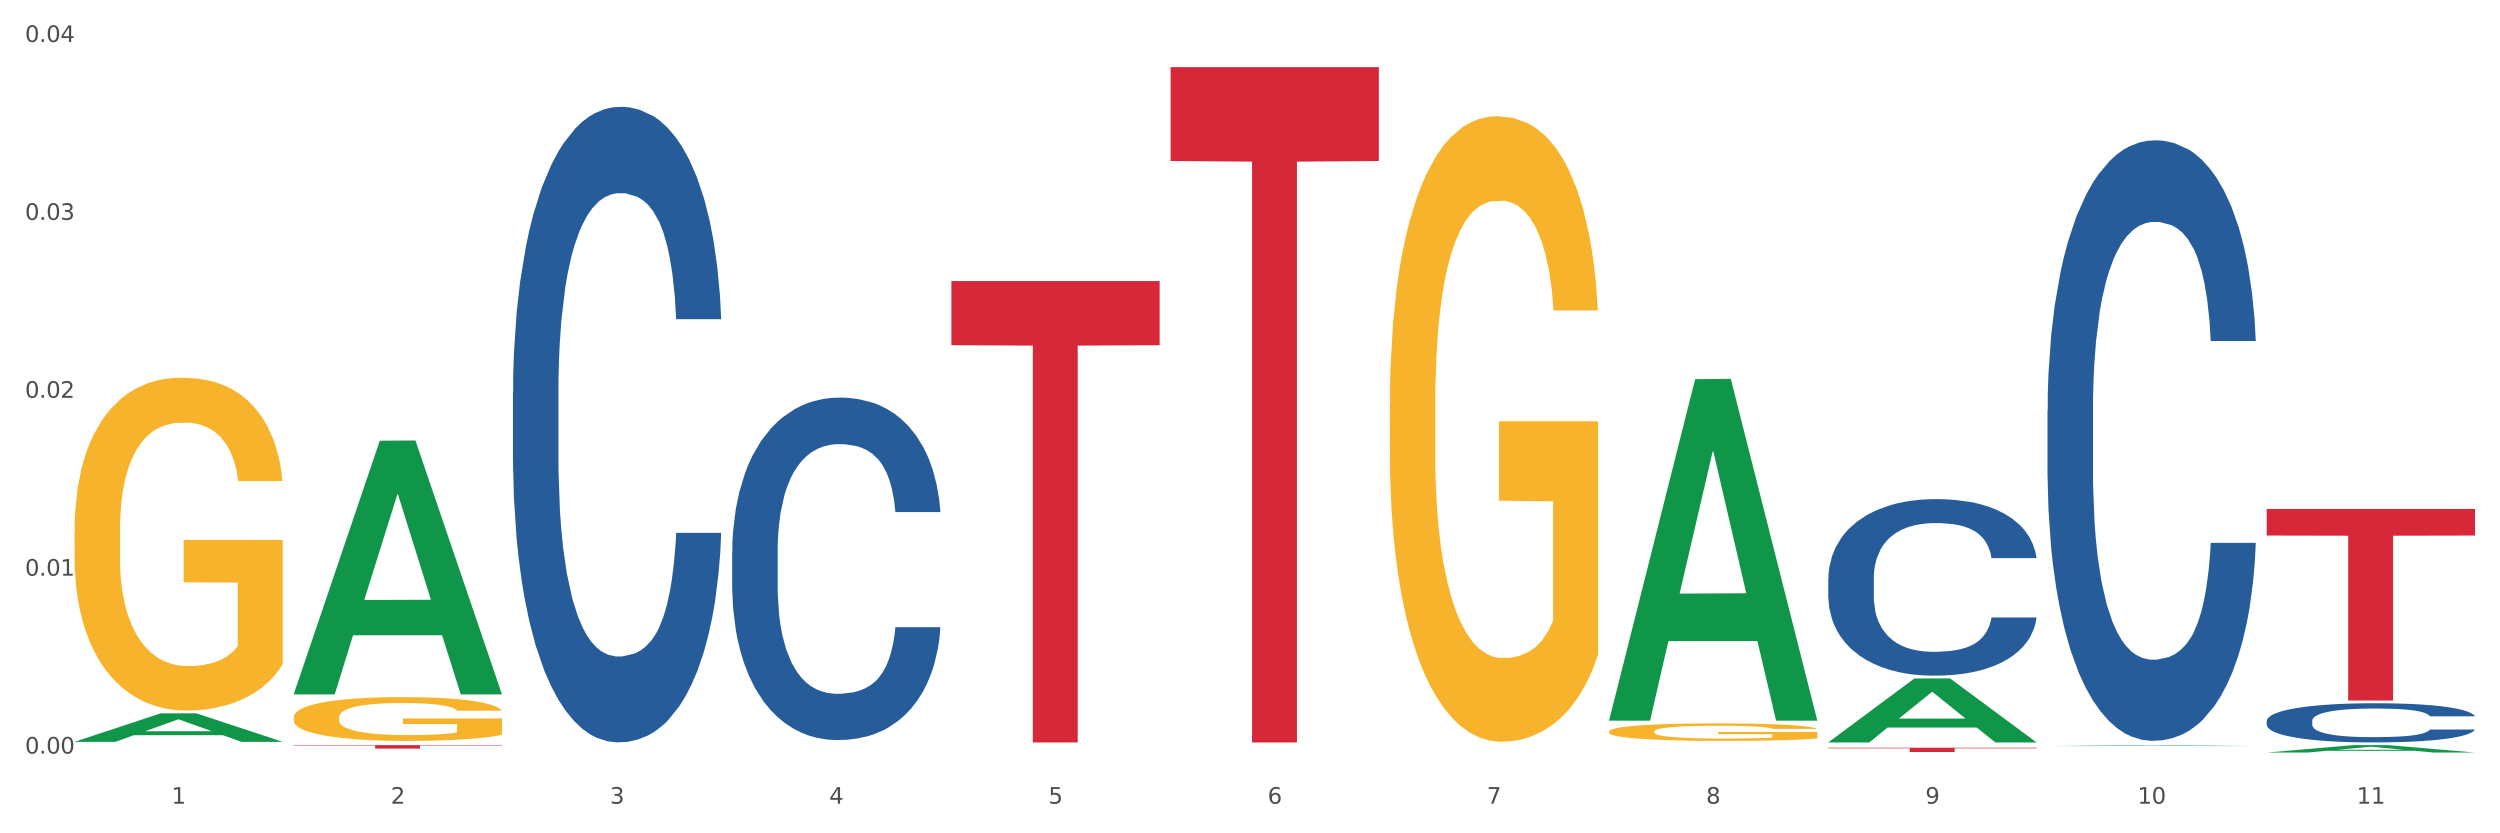 <?xml version="1.0" encoding="utf-8" standalone="no"?>
<!DOCTYPE svg PUBLIC "-//W3C//DTD SVG 1.1//EN"
  "http://www.w3.org/Graphics/SVG/1.1/DTD/svg11.dtd">
<svg xmlns:xlink="http://www.w3.org/1999/xlink" width="1080pt" height="360pt" viewBox="0 0 1080 360" xmlns="http://www.w3.org/2000/svg" version="1.1">
 <rect x="0" y="0" width="1080" height="360" fill="#333333" stroke="none"/>
 <defs>
  <style type="text/css">*{stroke-linejoin: round; stroke-linecap: butt}</style>
 </defs>
 <g id="figure_1">
  <g id="patch_1">
   <path d="M 0 360 
L 1080 360 
L 1080 0 
L 0 0 
z
" style="fill: #ffffff; stroke: #ffffff; stroke-linejoin: miter"/>
  </g>
  <g id="axes_1">
   <g id="matplotlib.axis_1">
    <g id="xtick_1">
     <g id="text_1">
      <!-- 1 -->
      <g style="fill: #4d4d4d" transform="translate(74.106 347.204) scale(0.096 -0.096)">
       <defs>
        <path id="DejaVuSans-31" d="M 794 531 
L 1825 531 
L 1825 4091 
L 703 3866 
L 703 4441 
L 1819 4666 
L 2450 4666 
L 2450 531 
L 3481 531 
L 3481 0 
L 794 0 
L 794 531 
z
" transform="scale(0.016)"/>
       </defs>
       <use xlink:href="#DejaVuSans-31"/>
      </g>
     </g>
    </g>
    <g id="xtick_2">
     <g id="text_2">
      <!-- 2 -->
      <g style="fill: #4d4d4d" transform="translate(168.812 347.204) scale(0.096 -0.096)">
       <defs>
        <path id="DejaVuSans-32" d="M 1228 531 
L 3431 531 
L 3431 0 
L 469 0 
L 469 531 
Q 828 903 1448 1529 
Q 2069 2156 2228 2338 
Q 2531 2678 2651 2914 
Q 2772 3150 2772 3378 
Q 2772 3750 2511 3984 
Q 2250 4219 1831 4219 
Q 1534 4219 1204 4116 
Q 875 4013 500 3803 
L 500 4441 
Q 881 4594 1212 4672 
Q 1544 4750 1819 4750 
Q 2544 4750 2975 4387 
Q 3406 4025 3406 3419 
Q 3406 3131 3298 2873 
Q 3191 2616 2906 2266 
Q 2828 2175 2409 1742 
Q 1991 1309 1228 531 
z
" transform="scale(0.016)"/>
       </defs>
       <use xlink:href="#DejaVuSans-32"/>
      </g>
     </g>
    </g>
    <g id="xtick_3">
     <g id="text_3">
      <!-- 3 -->
      <g style="fill: #4d4d4d" transform="translate(263.517 347.204) scale(0.096 -0.096)">
       <defs>
        <path id="DejaVuSans-33" d="M 2597 2516 
Q 3050 2419 3304 2112 
Q 3559 1806 3559 1356 
Q 3559 666 3084 287 
Q 2609 -91 1734 -91 
Q 1441 -91 1130 -33 
Q 819 25 488 141 
L 488 750 
Q 750 597 1062 519 
Q 1375 441 1716 441 
Q 2309 441 2620 675 
Q 2931 909 2931 1356 
Q 2931 1769 2642 2001 
Q 2353 2234 1838 2234 
L 1294 2234 
L 1294 2753 
L 1863 2753 
Q 2328 2753 2575 2939 
Q 2822 3125 2822 3475 
Q 2822 3834 2567 4026 
Q 2313 4219 1838 4219 
Q 1578 4219 1281 4162 
Q 984 4106 628 3988 
L 628 4550 
Q 988 4650 1302 4700 
Q 1616 4750 1894 4750 
Q 2613 4750 3031 4423 
Q 3450 4097 3450 3541 
Q 3450 3153 3228 2886 
Q 3006 2619 2597 2516 
z
" transform="scale(0.016)"/>
       </defs>
       <use xlink:href="#DejaVuSans-33"/>
      </g>
     </g>
    </g>
    <g id="xtick_4">
     <g id="text_4">
      <!-- 4 -->
      <g style="fill: #4d4d4d" transform="translate(358.223 347.204) scale(0.096 -0.096)">
       <defs>
        <path id="DejaVuSans-34" d="M 2419 4116 
L 825 1625 
L 2419 1625 
L 2419 4116 
z
M 2253 4666 
L 3047 4666 
L 3047 1625 
L 3713 1625 
L 3713 1100 
L 3047 1100 
L 3047 0 
L 2419 0 
L 2419 1100 
L 313 1100 
L 313 1709 
L 2253 4666 
z
" transform="scale(0.016)"/>
       </defs>
       <use xlink:href="#DejaVuSans-34"/>
      </g>
     </g>
    </g>
    <g id="xtick_5">
     <g id="text_5">
      <!-- 5 -->
      <g style="fill: #4d4d4d" transform="translate(452.928 347.204) scale(0.096 -0.096)">
       <defs>
        <path id="DejaVuSans-35" d="M 691 4666 
L 3169 4666 
L 3169 4134 
L 1269 4134 
L 1269 2991 
Q 1406 3038 1543 3061 
Q 1681 3084 1819 3084 
Q 2600 3084 3056 2656 
Q 3513 2228 3513 1497 
Q 3513 744 3044 326 
Q 2575 -91 1722 -91 
Q 1428 -91 1123 -41 
Q 819 9 494 109 
L 494 744 
Q 775 591 1075 516 
Q 1375 441 1709 441 
Q 2250 441 2565 725 
Q 2881 1009 2881 1497 
Q 2881 1984 2565 2268 
Q 2250 2553 1709 2553 
Q 1456 2553 1204 2497 
Q 953 2441 691 2322 
L 691 4666 
z
" transform="scale(0.016)"/>
       </defs>
       <use xlink:href="#DejaVuSans-35"/>
      </g>
     </g>
    </g>
    <g id="xtick_6">
     <g id="text_6">
      <!-- 6 -->
      <g style="fill: #4d4d4d" transform="translate(547.634 347.204) scale(0.096 -0.096)">
       <defs>
        <path id="DejaVuSans-36" d="M 2113 2584 
Q 1688 2584 1439 2293 
Q 1191 2003 1191 1497 
Q 1191 994 1439 701 
Q 1688 409 2113 409 
Q 2538 409 2786 701 
Q 3034 994 3034 1497 
Q 3034 2003 2786 2293 
Q 2538 2584 2113 2584 
z
M 3366 4563 
L 3366 3988 
Q 3128 4100 2886 4159 
Q 2644 4219 2406 4219 
Q 1781 4219 1451 3797 
Q 1122 3375 1075 2522 
Q 1259 2794 1537 2939 
Q 1816 3084 2150 3084 
Q 2853 3084 3261 2657 
Q 3669 2231 3669 1497 
Q 3669 778 3244 343 
Q 2819 -91 2113 -91 
Q 1303 -91 875 529 
Q 447 1150 447 2328 
Q 447 3434 972 4092 
Q 1497 4750 2381 4750 
Q 2619 4750 2861 4703 
Q 3103 4656 3366 4563 
z
" transform="scale(0.016)"/>
       </defs>
       <use xlink:href="#DejaVuSans-36"/>
      </g>
     </g>
    </g>
    <g id="xtick_7">
     <g id="text_7">
      <!-- 7 -->
      <g style="fill: #4d4d4d" transform="translate(642.339 347.204) scale(0.096 -0.096)">
       <defs>
        <path id="DejaVuSans-37" d="M 525 4666 
L 3525 4666 
L 3525 4397 
L 1831 0 
L 1172 0 
L 2766 4134 
L 525 4134 
L 525 4666 
z
" transform="scale(0.016)"/>
       </defs>
       <use xlink:href="#DejaVuSans-37"/>
      </g>
     </g>
    </g>
    <g id="xtick_8">
     <g id="text_8">
      <!-- 8 -->
      <g style="fill: #4d4d4d" transform="translate(737.044 347.204) scale(0.096 -0.096)">
       <defs>
        <path id="DejaVuSans-38" d="M 2034 2216 
Q 1584 2216 1326 1975 
Q 1069 1734 1069 1313 
Q 1069 891 1326 650 
Q 1584 409 2034 409 
Q 2484 409 2743 651 
Q 3003 894 3003 1313 
Q 3003 1734 2745 1975 
Q 2488 2216 2034 2216 
z
M 1403 2484 
Q 997 2584 770 2862 
Q 544 3141 544 3541 
Q 544 4100 942 4425 
Q 1341 4750 2034 4750 
Q 2731 4750 3128 4425 
Q 3525 4100 3525 3541 
Q 3525 3141 3298 2862 
Q 3072 2584 2669 2484 
Q 3125 2378 3379 2068 
Q 3634 1759 3634 1313 
Q 3634 634 3220 271 
Q 2806 -91 2034 -91 
Q 1263 -91 848 271 
Q 434 634 434 1313 
Q 434 1759 690 2068 
Q 947 2378 1403 2484 
z
M 1172 3481 
Q 1172 3119 1398 2916 
Q 1625 2713 2034 2713 
Q 2441 2713 2670 2916 
Q 2900 3119 2900 3481 
Q 2900 3844 2670 4047 
Q 2441 4250 2034 4250 
Q 1625 4250 1398 4047 
Q 1172 3844 1172 3481 
z
" transform="scale(0.016)"/>
       </defs>
       <use xlink:href="#DejaVuSans-38"/>
      </g>
     </g>
    </g>
    <g id="xtick_9">
     <g id="text_9">
      <!-- 9 -->
      <g style="fill: #4d4d4d" transform="translate(831.75 347.204) scale(0.096 -0.096)">
       <defs>
        <path id="DejaVuSans-39" d="M 703 97 
L 703 672 
Q 941 559 1184 500 
Q 1428 441 1663 441 
Q 2288 441 2617 861 
Q 2947 1281 2994 2138 
Q 2813 1869 2534 1725 
Q 2256 1581 1919 1581 
Q 1219 1581 811 2004 
Q 403 2428 403 3163 
Q 403 3881 828 4315 
Q 1253 4750 1959 4750 
Q 2769 4750 3195 4129 
Q 3622 3509 3622 2328 
Q 3622 1225 3098 567 
Q 2575 -91 1691 -91 
Q 1453 -91 1209 -44 
Q 966 3 703 97 
z
M 1959 2075 
Q 2384 2075 2632 2365 
Q 2881 2656 2881 3163 
Q 2881 3666 2632 3958 
Q 2384 4250 1959 4250 
Q 1534 4250 1286 3958 
Q 1038 3666 1038 3163 
Q 1038 2656 1286 2365 
Q 1534 2075 1959 2075 
z
" transform="scale(0.016)"/>
       </defs>
       <use xlink:href="#DejaVuSans-39"/>
      </g>
     </g>
    </g>
    <g id="xtick_10">
     <g id="text_10">
      <!-- 10 -->
      <g style="fill: #4d4d4d" transform="translate(923.401 347.204) scale(0.096 -0.096)">
       <defs>
        <path id="DejaVuSans-30" d="M 2034 4250 
Q 1547 4250 1301 3770 
Q 1056 3291 1056 2328 
Q 1056 1369 1301 889 
Q 1547 409 2034 409 
Q 2525 409 2770 889 
Q 3016 1369 3016 2328 
Q 3016 3291 2770 3770 
Q 2525 4250 2034 4250 
z
M 2034 4750 
Q 2819 4750 3233 4129 
Q 3647 3509 3647 2328 
Q 3647 1150 3233 529 
Q 2819 -91 2034 -91 
Q 1250 -91 836 529 
Q 422 1150 422 2328 
Q 422 3509 836 4129 
Q 1250 4750 2034 4750 
z
" transform="scale(0.016)"/>
       </defs>
       <use xlink:href="#DejaVuSans-31"/>
       <use xlink:href="#DejaVuSans-30" transform="translate(63.623 0)"/>
      </g>
     </g>
    </g>
    <g id="xtick_11">
     <g id="text_11">
      <!-- 11 -->
      <g style="fill: #4d4d4d" transform="translate(1018.107 347.204) scale(0.096 -0.096)">
       <use xlink:href="#DejaVuSans-31"/>
       <use xlink:href="#DejaVuSans-31" transform="translate(63.623 0)"/>
      </g>
     </g>
    </g>
    <g id="xtick_12"/>
    <g id="xtick_13"/>
    <g id="xtick_14"/>
    <g id="xtick_15"/>
    <g id="xtick_16"/>
    <g id="xtick_17"/>
    <g id="xtick_18"/>
    <g id="xtick_19"/>
    <g id="xtick_20"/>
    <g id="xtick_21"/>
   </g>
   <g id="matplotlib.axis_2">
    <g id="ytick_1">
     <g id="text_12">
      <!-- 0.00 -->
      <g style="fill: #4d4d4d" transform="translate(10.8 325.55) scale(0.096 -0.096)">
       <defs>
        <path id="DejaVuSans-2e" d="M 684 794 
L 1344 794 
L 1344 0 
L 684 0 
L 684 794 
z
" transform="scale(0.016)"/>
       </defs>
       <use xlink:href="#DejaVuSans-30"/>
       <use xlink:href="#DejaVuSans-2e" transform="translate(63.623 0)"/>
       <use xlink:href="#DejaVuSans-30" transform="translate(95.41 0)"/>
       <use xlink:href="#DejaVuSans-30" transform="translate(159.033 0)"/>
      </g>
     </g>
    </g>
    <g id="ytick_2">
     <g id="text_13">
      <!-- 0.01 -->
      <g style="fill: #4d4d4d" transform="translate(10.8 248.697) scale(0.096 -0.096)">
       <use xlink:href="#DejaVuSans-30"/>
       <use xlink:href="#DejaVuSans-2e" transform="translate(63.623 0)"/>
       <use xlink:href="#DejaVuSans-30" transform="translate(95.41 0)"/>
       <use xlink:href="#DejaVuSans-31" transform="translate(159.033 0)"/>
      </g>
     </g>
    </g>
    <g id="ytick_3">
     <g id="text_14">
      <!-- 0.02 -->
      <g style="fill: #4d4d4d" transform="translate(10.8 171.843) scale(0.096 -0.096)">
       <use xlink:href="#DejaVuSans-30"/>
       <use xlink:href="#DejaVuSans-2e" transform="translate(63.623 0)"/>
       <use xlink:href="#DejaVuSans-30" transform="translate(95.41 0)"/>
       <use xlink:href="#DejaVuSans-32" transform="translate(159.033 0)"/>
      </g>
     </g>
    </g>
    <g id="ytick_4">
     <g id="text_15">
      <!-- 0.03 -->
      <g style="fill: #4d4d4d" transform="translate(10.8 94.989) scale(0.096 -0.096)">
       <use xlink:href="#DejaVuSans-30"/>
       <use xlink:href="#DejaVuSans-2e" transform="translate(63.623 0)"/>
       <use xlink:href="#DejaVuSans-30" transform="translate(95.41 0)"/>
       <use xlink:href="#DejaVuSans-33" transform="translate(159.033 0)"/>
      </g>
     </g>
    </g>
    <g id="ytick_5">
     <g id="text_16">
      <!-- 0.04 -->
      <g style="fill: #4d4d4d" transform="translate(10.8 18.136) scale(0.096 -0.096)">
       <use xlink:href="#DejaVuSans-30"/>
       <use xlink:href="#DejaVuSans-2e" transform="translate(63.623 0)"/>
       <use xlink:href="#DejaVuSans-30" transform="translate(95.41 0)"/>
       <use xlink:href="#DejaVuSans-34" transform="translate(159.033 0)"/>
      </g>
     </g>
    </g>
    <g id="ytick_6"/>
    <g id="ytick_7"/>
    <g id="ytick_8"/>
    <g id="ytick_9"/>
   </g>
   <g id="PolyCollection_1">
    <path d="M 32.175 320.453 
L 32.268 320.442 
L 69.369 308.166 
L 84.766 308.155 
L 122.145 320.476 
L 104.337 320.476 
L 96.267 317.607 
L 57.96 317.607 
L 57.682 317.653 
L 49.891 320.476 
L 32.175 320.476 
L 32.175 320.453 
L 62.783 315.895 
L 91.444 315.883 
L 77.253 310.781 
L 77.067 310.758 
L 76.882 310.792 
L 62.691 315.883 
L 62.783 315.895 
L 32.175 320.453 
z
" clip-path="url(#p2be6e35fae)" style="fill: #109648"/>
    <path d="M 789.819 249.887 
L 789.925 249.817 
L 789.925 247.867 
L 790.244 245.22 
L 791.414 240.343 
L 792.903 236.651 
L 795.455 232.332 
L 796.838 230.521 
L 798.646 228.501 
L 802.368 225.227 
L 806.622 222.441 
L 809.6 220.908 
L 811.833 219.933 
L 816.831 218.191 
L 819.703 217.425 
L 822.68 216.798 
L 825.233 216.38 
L 829.487 215.893 
L 832.89 215.684 
L 836.825 215.614 
L 840.121 215.684 
L 844.482 215.962 
L 850.862 216.798 
L 853.308 217.286 
L 856.605 218.122 
L 860.008 219.236 
L 862.773 220.351 
L 865.964 221.953 
L 869.261 224.043 
L 872.451 226.69 
L 874.684 229.128 
L 876.492 231.706 
L 878.087 234.84 
L 879.257 238.254 
L 879.789 241.11 
L 860.327 241.11 
L 859.796 238.532 
L 858.732 235.746 
L 857.669 233.865 
L 856.499 232.332 
L 854.691 230.591 
L 853.096 229.476 
L 850.437 228.153 
L 847.991 227.317 
L 845.97 226.829 
L 843.524 226.411 
L 838.313 225.993 
L 834.591 225.993 
L 832.252 226.133 
L 829.38 226.481 
L 826.934 226.969 
L 824.063 227.805 
L 821.83 228.71 
L 819.596 229.894 
L 818.32 230.73 
L 816.406 232.263 
L 815.13 233.517 
L 813.428 235.676 
L 812.471 237.209 
L 810.769 241.179 
L 810.025 244.105 
L 809.706 246.125 
L 809.493 248.354 
L 809.493 259.221 
L 810.131 264.097 
L 810.663 266.187 
L 811.514 268.556 
L 813.109 271.621 
L 815.449 274.616 
L 817.895 276.776 
L 819.915 278.099 
L 821.83 279.074 
L 823.744 279.841 
L 826.083 280.537 
L 827.998 280.955 
L 830.869 281.373 
L 834.272 281.582 
L 836.931 281.582 
L 842.355 281.234 
L 844.801 280.886 
L 847.14 280.398 
L 849.693 279.632 
L 851.713 278.796 
L 852.883 278.169 
L 854.797 276.845 
L 856.286 275.452 
L 857.562 273.85 
L 858.413 272.457 
L 859.37 270.367 
L 860.115 267.998 
L 860.327 266.745 
L 879.789 266.745 
L 879.364 269.252 
L 878.619 271.69 
L 877.13 274.964 
L 875.961 276.845 
L 874.153 279.144 
L 872.238 281.095 
L 869.58 283.254 
L 867.134 284.856 
L 864.581 286.249 
L 861.816 287.503 
L 856.818 289.245 
L 855.01 289.732 
L 851.181 290.568 
L 848.204 291.056 
L 843.843 291.544 
L 839.377 291.822 
L 834.698 291.892 
L 830.55 291.753 
L 825.977 291.335 
L 823.106 290.917 
L 819.915 290.29 
L 816.193 289.314 
L 812.684 288.13 
L 809.387 286.737 
L 806.303 285.135 
L 803.431 283.324 
L 799.709 280.328 
L 796.944 277.403 
L 794.924 274.686 
L 793.541 272.387 
L 792.158 269.461 
L 791.414 267.441 
L 790.244 262.565 
L 789.819 258.037 
L 789.819 249.887 
z
" clip-path="url(#p2be6e35fae)" style="fill: #255c99"/>
    <path d="M 884.524 177.177 
L 884.631 176.941 
L 884.631 170.306 
L 884.95 161.302 
L 886.12 144.716 
L 887.608 132.158 
L 890.161 117.467 
L 891.543 111.307 
L 893.351 104.435 
L 897.073 93.299 
L 901.327 83.821 
L 904.305 78.608 
L 906.538 75.291 
L 911.537 69.367 
L 914.408 66.761 
L 917.386 64.628 
L 919.938 63.207 
L 924.192 61.548 
L 927.595 60.837 
L 931.53 60.6 
L 934.827 60.837 
L 939.187 61.785 
L 945.568 64.628 
L 948.014 66.287 
L 951.311 69.13 
L 954.714 72.921 
L 957.479 76.713 
L 960.669 82.162 
L 963.966 89.271 
L 967.157 98.275 
L 969.39 106.568 
L 971.198 115.335 
L 972.793 125.997 
L 973.963 137.608 
L 974.495 147.322 
L 955.033 147.322 
L 954.501 138.555 
L 953.438 129.078 
L 952.374 122.68 
L 951.204 117.467 
L 949.396 111.544 
L 947.801 107.752 
L 945.143 103.25 
L 942.697 100.407 
L 940.676 98.749 
L 938.23 97.327 
L 933.019 95.905 
L 929.297 95.905 
L 926.957 96.379 
L 924.086 97.564 
L 921.64 99.222 
L 918.768 102.066 
L 916.535 105.146 
L 914.302 109.174 
L 913.026 112.017 
L 911.111 117.23 
L 909.835 121.495 
L 908.134 128.841 
L 907.176 134.053 
L 905.475 147.559 
L 904.73 157.511 
L 904.411 164.382 
L 904.199 171.965 
L 904.199 208.928 
L 904.837 225.514 
L 905.368 232.623 
L 906.219 240.679 
L 907.814 251.104 
L 910.154 261.293 
L 912.6 268.638 
L 914.621 273.14 
L 916.535 276.458 
L 918.449 279.064 
L 920.789 281.433 
L 922.703 282.855 
L 925.575 284.277 
L 928.978 284.988 
L 931.636 284.988 
L 937.06 283.803 
L 939.506 282.618 
L 941.846 280.96 
L 944.398 278.353 
L 946.419 275.51 
L 947.589 273.377 
L 949.503 268.875 
L 950.992 264.136 
L 952.268 258.687 
L 953.119 253.948 
L 954.076 246.839 
L 954.82 238.783 
L 955.033 234.518 
L 974.495 234.518 
L 974.069 243.048 
L 973.325 251.341 
L 971.836 262.478 
L 970.666 268.875 
L 968.858 276.695 
L 966.944 283.329 
L 964.285 290.674 
L 961.839 296.124 
L 959.287 300.863 
L 956.522 305.128 
L 951.523 311.052 
L 949.715 312.71 
L 945.887 315.554 
L 942.909 317.212 
L 938.549 318.871 
L 934.082 319.819 
L 929.403 320.056 
L 925.256 319.582 
L 920.683 318.16 
L 917.811 316.738 
L 914.621 314.606 
L 910.899 311.289 
L 907.389 307.261 
L 904.092 302.522 
L 901.008 297.072 
L 898.137 290.911 
L 894.415 280.723 
L 891.65 270.771 
L 889.629 261.53 
L 888.246 253.711 
L 886.864 243.759 
L 886.12 236.888 
L 884.95 220.302 
L 884.524 204.9 
L 884.524 177.177 
z
" clip-path="url(#p2be6e35fae)" style="fill: #255c99"/>
    <path d="M 979.23 311.405 
L 979.336 311.39 
L 979.336 310.956 
L 979.655 310.369 
L 980.825 309.286 
L 982.314 308.466 
L 984.866 307.507 
L 986.249 307.105 
L 988.057 306.657 
L 991.779 305.93 
L 996.033 305.311 
L 999.01 304.971 
L 1001.244 304.754 
L 1006.242 304.368 
L 1009.114 304.198 
L 1012.091 304.058 
L 1014.644 303.966 
L 1018.898 303.857 
L 1022.301 303.811 
L 1026.236 303.795 
L 1029.532 303.811 
L 1033.893 303.873 
L 1040.273 304.058 
L 1042.719 304.167 
L 1046.016 304.352 
L 1049.419 304.6 
L 1052.184 304.847 
L 1055.375 305.203 
L 1058.672 305.667 
L 1061.862 306.255 
L 1064.095 306.796 
L 1065.903 307.368 
L 1067.498 308.064 
L 1068.668 308.822 
L 1069.2 309.456 
L 1049.738 309.456 
L 1049.207 308.884 
L 1048.143 308.265 
L 1047.08 307.848 
L 1045.91 307.507 
L 1044.102 307.121 
L 1042.507 306.873 
L 1039.848 306.579 
L 1037.402 306.394 
L 1035.381 306.286 
L 1032.935 306.193 
L 1027.724 306.1 
L 1024.002 306.1 
L 1021.663 306.131 
L 1018.791 306.208 
L 1016.345 306.316 
L 1013.474 306.502 
L 1011.24 306.703 
L 1009.007 306.966 
L 1007.731 307.152 
L 1005.817 307.492 
L 1004.541 307.77 
L 1002.839 308.25 
L 1001.882 308.59 
L 1000.18 309.472 
L 999.436 310.121 
L 999.117 310.57 
L 998.904 311.065 
L 998.904 313.478 
L 999.542 314.56 
L 1000.074 315.024 
L 1000.925 315.55 
L 1002.52 316.231 
L 1004.86 316.896 
L 1007.306 317.375 
L 1009.326 317.669 
L 1011.24 317.886 
L 1013.155 318.056 
L 1015.494 318.21 
L 1017.409 318.303 
L 1020.28 318.396 
L 1023.683 318.442 
L 1026.342 318.442 
L 1031.766 318.365 
L 1034.212 318.288 
L 1036.551 318.179 
L 1039.104 318.009 
L 1041.124 317.824 
L 1042.294 317.684 
L 1044.208 317.391 
L 1045.697 317.081 
L 1046.973 316.726 
L 1047.824 316.416 
L 1048.781 315.952 
L 1049.526 315.426 
L 1049.738 315.148 
L 1069.2 315.148 
L 1068.775 315.705 
L 1068.03 316.246 
L 1066.541 316.973 
L 1065.371 317.391 
L 1063.564 317.901 
L 1061.649 318.334 
L 1058.991 318.814 
L 1056.545 319.169 
L 1053.992 319.479 
L 1051.227 319.757 
L 1046.229 320.144 
L 1044.421 320.252 
L 1040.592 320.438 
L 1037.615 320.546 
L 1033.254 320.654 
L 1028.788 320.716 
L 1024.109 320.731 
L 1019.961 320.7 
L 1015.388 320.608 
L 1012.517 320.515 
L 1009.326 320.376 
L 1005.604 320.159 
L 1002.095 319.896 
L 998.798 319.587 
L 995.714 319.231 
L 992.842 318.829 
L 989.12 318.164 
L 986.355 317.514 
L 984.334 316.911 
L 982.952 316.401 
L 981.569 315.751 
L 980.825 315.303 
L 979.655 314.22 
L 979.23 313.215 
L 979.23 311.405 
z
" clip-path="url(#p2be6e35fae)" style="fill: #255c99"/>
    <path d="M 126.88 321.903 
L 216.851 321.903 
L 216.851 322.111 
L 181.46 322.113 
L 181.46 323.402 
L 162.058 323.402 
L 162.058 322.113 
L 126.88 322.111 
L 126.88 321.904 
L 126.88 321.903 
z
" clip-path="url(#p2be6e35fae)" style="fill: #d62839"/>
    <path d="M 32.175 229.614 
L 32.281 229.482 
L 32.281 224.754 
L 32.494 220.681 
L 33.556 210.83 
L 35.149 202.686 
L 36.318 198.351 
L 37.486 194.804 
L 38.867 191.257 
L 40.567 187.579 
L 43.647 182.194 
L 45.559 179.435 
L 47.896 176.545 
L 52.145 172.342 
L 55.225 169.978 
L 58.412 168.007 
L 63.617 165.643 
L 67.016 164.592 
L 70.627 163.804 
L 74.983 163.278 
L 78.275 163.147 
L 85.499 163.541 
L 91.659 164.723 
L 94.634 165.643 
L 98.458 167.219 
L 100.476 168.27 
L 103.769 170.372 
L 107.168 173.13 
L 109.505 175.495 
L 113.01 179.961 
L 115.666 184.427 
L 118.109 189.944 
L 119.383 193.753 
L 120.339 197.3 
L 121.189 201.372 
L 122.039 207.808 
L 102.919 207.808 
L 102.175 203.211 
L 101.007 198.876 
L 99.307 194.673 
L 97.82 192.046 
L 95.271 188.762 
L 92.934 186.66 
L 90.491 185.084 
L 87.517 183.77 
L 85.18 183.113 
L 81.887 182.588 
L 75.407 182.719 
L 71.052 183.77 
L 68.078 185.084 
L 66.166 186.266 
L 64.467 187.579 
L 62.555 189.418 
L 60.324 192.177 
L 58.731 194.673 
L 57.137 197.825 
L 55.863 200.978 
L 54.694 204.656 
L 53.738 208.597 
L 52.995 212.669 
L 52.357 217.66 
L 51.826 225.936 
L 51.826 243.932 
L 52.039 248.004 
L 52.57 253.389 
L 53.207 257.461 
L 54.269 262.322 
L 55.225 265.606 
L 57.031 270.334 
L 59.049 274.275 
L 60.643 276.771 
L 62.236 278.873 
L 64.998 281.762 
L 68.078 284.127 
L 70.734 285.572 
L 74.345 286.885 
L 76.788 287.411 
L 78.913 287.674 
L 84.118 287.674 
L 87.835 287.279 
L 91.978 286.36 
L 95.165 285.178 
L 97.82 283.733 
L 100.795 281.368 
L 102.707 279.135 
L 102.707 251.682 
L 79.338 251.55 
L 79.338 233.292 
L 122.145 233.292 
L 122.145 286.885 
L 120.339 289.644 
L 118.321 292.14 
L 116.197 294.373 
L 113.01 297.131 
L 109.186 299.758 
L 105.787 301.597 
L 102.175 303.174 
L 97.927 304.619 
L 92.403 305.932 
L 89.004 306.458 
L 84.755 306.852 
L 79.763 306.983 
L 75.407 306.72 
L 71.159 306.064 
L 66.697 304.881 
L 62.342 303.174 
L 59.049 301.466 
L 55.756 299.364 
L 52.251 296.606 
L 49.489 293.979 
L 47.365 291.614 
L 45.028 288.593 
L 42.479 284.652 
L 40.567 281.106 
L 38.867 277.428 
L 37.061 272.699 
L 35.787 268.627 
L 34.512 263.504 
L 33.768 259.694 
L 32.919 253.783 
L 32.281 245.508 
L 32.175 229.614 
z
" clip-path="url(#p2be6e35fae)" style="fill: #f7b32b"/>
    <path d="M 410.997 121.421 
L 500.967 121.421 
L 500.967 149.119 
L 465.576 149.306 
L 465.576 320.731 
L 446.175 320.731 
L 446.175 149.306 
L 410.997 149.119 
L 410.997 121.608 
L 410.997 121.421 
z
" clip-path="url(#p2be6e35fae)" style="fill: #d62839"/>
    <path d="M 505.702 29.015 
L 595.673 29.015 
L 595.673 69.554 
L 560.281 69.828 
L 560.281 320.731 
L 540.88 320.731 
L 540.88 69.828 
L 505.702 69.554 
L 505.702 29.289 
L 505.702 29.015 
z
" clip-path="url(#p2be6e35fae)" style="fill: #d62839"/>
    <path d="M 789.819 323.017 
L 879.789 323.017 
L 879.789 323.275 
L 844.398 323.276 
L 844.398 324.867 
L 824.997 324.867 
L 824.997 323.276 
L 789.819 323.275 
L 789.819 323.019 
L 789.819 323.017 
z
" clip-path="url(#p2be6e35fae)" style="fill: #d62839"/>
    <path d="M 979.23 219.846 
L 1069.2 219.846 
L 1069.2 231.35 
L 1033.809 231.427 
L 1033.809 302.624 
L 1014.408 302.624 
L 1014.408 231.427 
L 979.23 231.35 
L 979.23 219.924 
L 979.23 219.846 
z
" clip-path="url(#p2be6e35fae)" style="fill: #d62839"/>
    <path d="M 316.291 238.238 
L 316.398 238.102 
L 316.398 234.319 
L 316.717 229.184 
L 317.887 219.725 
L 319.376 212.563 
L 321.928 204.186 
L 323.31 200.672 
L 325.118 196.754 
L 328.84 190.403 
L 333.094 184.997 
L 336.072 182.025 
L 338.305 180.133 
L 343.304 176.755 
L 346.175 175.268 
L 349.153 174.052 
L 351.705 173.241 
L 355.959 172.296 
L 359.362 171.89 
L 363.297 171.755 
L 366.594 171.89 
L 370.954 172.431 
L 377.335 174.052 
L 379.781 174.998 
L 383.078 176.62 
L 386.481 178.782 
L 389.246 180.944 
L 392.436 184.052 
L 395.733 188.105 
L 398.924 193.24 
L 401.157 197.97 
L 402.965 202.969 
L 404.56 209.05 
L 405.73 215.671 
L 406.262 221.212 
L 386.8 221.212 
L 386.268 216.212 
L 385.205 210.807 
L 384.141 207.158 
L 382.971 204.186 
L 381.164 200.807 
L 379.568 198.645 
L 376.91 196.078 
L 374.464 194.456 
L 372.443 193.51 
L 369.997 192.7 
L 364.786 191.889 
L 361.064 191.889 
L 358.724 192.159 
L 355.853 192.835 
L 353.407 193.781 
L 350.535 195.402 
L 348.302 197.159 
L 346.069 199.456 
L 344.793 201.078 
L 342.878 204.05 
L 341.602 206.483 
L 339.901 210.672 
L 338.944 213.644 
L 337.242 221.347 
L 336.498 227.022 
L 336.178 230.941 
L 335.966 235.265 
L 335.966 256.345 
L 336.604 265.803 
L 337.136 269.857 
L 337.986 274.452 
L 339.582 280.397 
L 341.921 286.208 
L 344.367 290.397 
L 346.388 292.964 
L 348.302 294.856 
L 350.216 296.342 
L 352.556 297.693 
L 354.47 298.504 
L 357.342 299.315 
L 360.745 299.72 
L 363.403 299.72 
L 368.827 299.045 
L 371.273 298.369 
L 373.613 297.423 
L 376.165 295.937 
L 378.186 294.315 
L 379.356 293.099 
L 381.27 290.532 
L 382.759 287.829 
L 384.035 284.721 
L 384.886 282.019 
L 385.843 277.965 
L 386.587 273.371 
L 386.8 270.938 
L 406.262 270.938 
L 405.836 275.803 
L 405.092 280.532 
L 403.603 286.883 
L 402.433 290.532 
L 400.625 294.991 
L 398.711 298.775 
L 396.052 302.963 
L 393.606 306.071 
L 391.054 308.774 
L 388.289 311.206 
L 383.291 314.584 
L 381.483 315.53 
L 377.654 317.152 
L 374.676 318.098 
L 370.316 319.044 
L 365.849 319.584 
L 361.17 319.719 
L 357.023 319.449 
L 352.45 318.638 
L 349.578 317.827 
L 346.388 316.611 
L 342.666 314.72 
L 339.156 312.422 
L 335.859 309.72 
L 332.775 306.612 
L 329.904 303.099 
L 326.182 297.288 
L 323.417 291.613 
L 321.396 286.343 
L 320.014 281.884 
L 318.631 276.208 
L 317.887 272.29 
L 316.717 262.831 
L 316.291 254.047 
L 316.291 238.238 
z
" clip-path="url(#p2be6e35fae)" style="fill: #255c99"/>
    <path d="M 221.586 169.504 
L 221.692 169.253 
L 221.692 162.231 
L 222.011 152.702 
L 223.181 135.148 
L 224.67 121.858 
L 227.222 106.31 
L 228.605 99.79 
L 230.413 92.518 
L 234.135 80.732 
L 238.389 70.701 
L 241.367 65.184 
L 243.6 61.674 
L 248.598 55.404 
L 251.47 52.646 
L 254.447 50.389 
L 257 48.884 
L 261.254 47.129 
L 264.657 46.377 
L 268.592 46.126 
L 271.888 46.377 
L 276.249 47.38 
L 282.63 50.389 
L 285.076 52.144 
L 288.372 55.154 
L 291.775 59.166 
L 294.541 63.178 
L 297.731 68.946 
L 301.028 76.469 
L 304.218 85.998 
L 306.451 94.775 
L 308.259 104.053 
L 309.855 115.338 
L 311.024 127.625 
L 311.556 137.907 
L 292.095 137.907 
L 291.563 128.628 
L 290.499 118.598 
L 289.436 111.827 
L 288.266 106.31 
L 286.458 100.041 
L 284.863 96.029 
L 282.204 91.264 
L 279.758 88.255 
L 277.738 86.5 
L 275.292 84.995 
L 270.081 83.49 
L 266.358 83.49 
L 264.019 83.992 
L 261.147 85.246 
L 258.701 87.001 
L 255.83 90.01 
L 253.597 93.27 
L 251.363 97.533 
L 250.087 100.542 
L 248.173 106.059 
L 246.897 110.573 
L 245.195 118.347 
L 244.238 123.864 
L 242.536 138.158 
L 241.792 148.69 
L 241.473 155.962 
L 241.26 163.987 
L 241.26 203.106 
L 241.898 220.66 
L 242.43 228.183 
L 243.281 236.709 
L 244.876 247.743 
L 247.216 258.526 
L 249.662 266.3 
L 251.682 271.064 
L 253.597 274.575 
L 255.511 277.334 
L 257.851 279.841 
L 259.765 281.346 
L 262.636 282.85 
L 266.039 283.603 
L 268.698 283.603 
L 274.122 282.349 
L 276.568 281.095 
L 278.907 279.34 
L 281.46 276.581 
L 283.48 273.572 
L 284.65 271.315 
L 286.564 266.551 
L 288.053 261.535 
L 289.329 255.768 
L 290.18 250.752 
L 291.137 243.229 
L 291.882 234.703 
L 292.095 230.189 
L 311.556 230.189 
L 311.131 239.217 
L 310.386 247.994 
L 308.897 259.78 
L 307.728 266.551 
L 305.92 274.826 
L 304.005 281.847 
L 301.347 289.621 
L 298.901 295.389 
L 296.348 300.404 
L 293.583 304.918 
L 288.585 311.187 
L 286.777 312.942 
L 282.949 315.952 
L 279.971 317.707 
L 275.611 319.462 
L 271.144 320.466 
L 266.465 320.716 
L 262.317 320.215 
L 257.744 318.71 
L 254.873 317.206 
L 251.682 314.949 
L 247.96 311.438 
L 244.451 307.175 
L 241.154 302.159 
L 238.07 296.392 
L 235.198 289.872 
L 231.476 279.089 
L 228.711 268.557 
L 226.691 258.777 
L 225.308 250.501 
L 223.926 239.969 
L 223.181 232.697 
L 222.011 215.143 
L 221.586 198.843 
L 221.586 169.504 
z
" clip-path="url(#p2be6e35fae)" style="fill: #255c99"/>
    <path d="M 695.113 316.004 
L 695.22 315.997 
L 695.22 315.748 
L 695.432 315.535 
L 696.494 315.017 
L 698.088 314.59 
L 699.256 314.362 
L 700.424 314.176 
L 701.805 313.989 
L 703.505 313.796 
L 706.585 313.514 
L 708.497 313.369 
L 710.834 313.217 
L 715.083 312.996 
L 718.164 312.872 
L 721.35 312.769 
L 726.555 312.644 
L 729.954 312.589 
L 733.566 312.548 
L 737.921 312.52 
L 741.214 312.513 
L 748.437 312.534 
L 754.598 312.596 
L 757.572 312.644 
L 761.396 312.727 
L 763.414 312.782 
L 766.707 312.893 
L 770.106 313.038 
L 772.443 313.162 
L 775.948 313.396 
L 778.604 313.631 
L 781.047 313.921 
L 782.322 314.121 
L 783.278 314.307 
L 784.128 314.521 
L 784.977 314.859 
L 765.857 314.859 
L 765.114 314.617 
L 763.945 314.39 
L 762.246 314.169 
L 760.759 314.031 
L 758.209 313.858 
L 755.872 313.748 
L 753.429 313.665 
L 750.455 313.596 
L 748.118 313.562 
L 744.825 313.534 
L 738.346 313.541 
L 733.991 313.596 
L 731.016 313.665 
L 729.104 313.727 
L 727.405 313.796 
L 725.493 313.893 
L 723.262 314.038 
L 721.669 314.169 
L 720.076 314.334 
L 718.801 314.5 
L 717.632 314.693 
L 716.676 314.9 
L 715.933 315.114 
L 715.296 315.376 
L 714.764 315.81 
L 714.764 316.755 
L 714.977 316.969 
L 715.508 317.252 
L 716.145 317.466 
L 717.208 317.721 
L 718.164 317.894 
L 719.969 318.142 
L 721.988 318.349 
L 723.581 318.48 
L 725.174 318.59 
L 727.936 318.742 
L 731.016 318.866 
L 733.672 318.942 
L 737.284 319.011 
L 739.727 319.039 
L 741.851 319.052 
L 747.056 319.052 
L 750.774 319.032 
L 754.916 318.983 
L 758.103 318.921 
L 760.759 318.845 
L 763.733 318.721 
L 765.645 318.604 
L 765.645 317.162 
L 742.276 317.155 
L 742.276 316.197 
L 785.084 316.197 
L 785.084 319.011 
L 783.278 319.156 
L 781.26 319.287 
L 779.135 319.404 
L 775.948 319.549 
L 772.124 319.687 
L 768.725 319.783 
L 765.114 319.866 
L 760.865 319.942 
L 755.341 320.011 
L 751.942 320.039 
L 747.693 320.059 
L 742.701 320.066 
L 738.346 320.052 
L 734.097 320.018 
L 729.636 319.956 
L 725.28 319.866 
L 721.988 319.777 
L 718.695 319.666 
L 715.189 319.521 
L 712.428 319.383 
L 710.303 319.259 
L 707.966 319.101 
L 705.417 318.894 
L 703.505 318.707 
L 701.805 318.514 
L 700 318.266 
L 698.725 318.052 
L 697.45 317.783 
L 696.707 317.583 
L 695.857 317.273 
L 695.22 316.838 
L 695.113 316.004 
z
" clip-path="url(#p2be6e35fae)" style="fill: #f7b32b"/>
    <path d="M 600.408 175.085 
L 600.514 174.838 
L 600.514 165.953 
L 600.727 158.302 
L 601.789 139.792 
L 603.382 124.49 
L 604.551 116.346 
L 605.719 109.682 
L 607.1 103.018 
L 608.799 96.108 
L 611.88 85.989 
L 613.792 80.806 
L 616.129 75.376 
L 620.378 67.479 
L 623.458 63.036 
L 626.645 59.334 
L 631.85 54.892 
L 635.249 52.917 
L 638.86 51.436 
L 643.215 50.449 
L 646.508 50.202 
L 653.731 50.943 
L 659.892 53.164 
L 662.867 54.892 
L 666.691 57.853 
L 668.709 59.828 
L 672.002 63.777 
L 675.401 68.959 
L 677.738 73.402 
L 681.243 81.793 
L 683.899 90.185 
L 686.342 100.55 
L 687.616 107.708 
L 688.572 114.371 
L 689.422 122.022 
L 690.272 134.116 
L 671.152 134.116 
L 670.408 125.477 
L 669.24 117.333 
L 667.54 109.435 
L 666.053 104.499 
L 663.504 98.329 
L 661.167 94.38 
L 658.724 91.419 
L 655.75 88.951 
L 653.413 87.717 
L 650.12 86.729 
L 643.64 86.976 
L 639.285 88.951 
L 636.311 91.419 
L 634.399 93.64 
L 632.699 96.108 
L 630.787 99.563 
L 628.557 104.746 
L 626.963 109.435 
L 625.37 115.359 
L 624.095 121.282 
L 622.927 128.192 
L 621.971 135.596 
L 621.227 143.247 
L 620.59 152.626 
L 620.059 168.175 
L 620.059 201.987 
L 620.271 209.637 
L 620.803 219.756 
L 621.44 227.407 
L 622.502 236.539 
L 623.458 242.709 
L 625.264 251.594 
L 627.282 258.998 
L 628.875 263.687 
L 630.469 267.636 
L 633.231 273.066 
L 636.311 277.508 
L 638.967 280.223 
L 642.578 282.691 
L 645.021 283.679 
L 647.146 284.172 
L 652.351 284.172 
L 656.068 283.432 
L 660.211 281.704 
L 663.398 279.483 
L 666.053 276.768 
L 669.027 272.326 
L 670.939 268.13 
L 670.939 216.548 
L 647.571 216.301 
L 647.571 181.995 
L 690.378 181.995 
L 690.378 282.691 
L 688.572 287.874 
L 686.554 292.563 
L 684.43 296.759 
L 681.243 301.942 
L 677.419 306.878 
L 674.02 310.333 
L 670.408 313.295 
L 666.159 316.01 
L 660.636 318.478 
L 657.237 319.465 
L 652.988 320.205 
L 647.995 320.452 
L 643.64 319.959 
L 639.391 318.725 
L 634.93 316.503 
L 630.575 313.295 
L 627.282 310.087 
L 623.989 306.138 
L 620.484 300.955 
L 617.722 296.019 
L 615.598 291.576 
L 613.261 285.9 
L 610.711 278.496 
L 608.799 271.832 
L 607.1 264.921 
L 605.294 256.037 
L 604.019 248.386 
L 602.745 238.76 
L 602.001 231.603 
L 601.151 220.497 
L 600.514 204.948 
L 600.408 175.085 
z
" clip-path="url(#p2be6e35fae)" style="fill: #f7b32b"/>
    <path d="M 126.88 309.903 
L 126.987 309.886 
L 126.987 309.263 
L 127.199 308.728 
L 128.261 307.432 
L 129.855 306.36 
L 131.023 305.79 
L 132.192 305.323 
L 133.572 304.857 
L 135.272 304.373 
L 138.352 303.664 
L 140.264 303.302 
L 142.601 302.921 
L 146.85 302.368 
L 149.931 302.057 
L 153.117 301.798 
L 158.322 301.487 
L 161.721 301.349 
L 165.333 301.245 
L 169.688 301.176 
L 172.981 301.159 
L 180.204 301.211 
L 186.365 301.366 
L 189.339 301.487 
L 193.163 301.694 
L 195.181 301.833 
L 198.474 302.109 
L 201.873 302.472 
L 204.21 302.783 
L 207.716 303.371 
L 210.371 303.958 
L 212.814 304.684 
L 214.089 305.185 
L 215.045 305.652 
L 215.895 306.187 
L 216.744 307.034 
L 197.624 307.034 
L 196.881 306.429 
L 195.712 305.859 
L 194.013 305.306 
L 192.526 304.96 
L 189.976 304.528 
L 187.64 304.252 
L 185.196 304.045 
L 182.222 303.872 
L 179.885 303.785 
L 176.592 303.716 
L 170.113 303.734 
L 165.758 303.872 
L 162.784 304.045 
L 160.872 304.2 
L 159.172 304.373 
L 157.26 304.615 
L 155.029 304.978 
L 153.436 305.306 
L 151.843 305.721 
L 150.568 306.136 
L 149.4 306.619 
L 148.444 307.138 
L 147.7 307.674 
L 147.063 308.33 
L 146.532 309.419 
L 146.532 311.786 
L 146.744 312.322 
L 147.275 313.031 
L 147.912 313.566 
L 148.975 314.206 
L 149.931 314.638 
L 151.736 315.26 
L 153.755 315.778 
L 155.348 316.107 
L 156.941 316.383 
L 159.703 316.763 
L 162.784 317.074 
L 165.439 317.265 
L 169.051 317.437 
L 171.494 317.506 
L 173.618 317.541 
L 178.823 317.541 
L 182.541 317.489 
L 186.684 317.368 
L 189.87 317.213 
L 192.526 317.023 
L 195.5 316.712 
L 197.412 316.418 
L 197.412 312.806 
L 174.043 312.789 
L 174.043 310.387 
L 216.851 310.387 
L 216.851 317.437 
L 215.045 317.8 
L 213.027 318.129 
L 210.902 318.422 
L 207.716 318.785 
L 203.892 319.131 
L 200.492 319.373 
L 196.881 319.58 
L 192.632 319.77 
L 187.108 319.943 
L 183.709 320.012 
L 179.46 320.064 
L 174.468 320.081 
L 170.113 320.047 
L 165.864 319.96 
L 161.403 319.805 
L 157.048 319.58 
L 153.755 319.356 
L 150.462 319.079 
L 146.956 318.716 
L 144.195 318.371 
L 142.07 318.059 
L 139.733 317.662 
L 137.184 317.144 
L 135.272 316.677 
L 133.572 316.193 
L 131.767 315.571 
L 130.492 315.035 
L 129.217 314.361 
L 128.474 313.86 
L 127.624 313.083 
L 126.987 311.994 
L 126.88 309.903 
z
" clip-path="url(#p2be6e35fae)" style="fill: #f7b32b"/>
    <path d="M 979.23 325.099 
L 979.323 325.096 
L 1016.424 321.906 
L 1031.821 321.903 
L 1069.2 325.105 
L 1051.391 325.105 
L 1043.322 324.359 
L 1005.015 324.359 
L 1004.737 324.371 
L 996.946 325.105 
L 979.23 325.105 
L 979.23 325.099 
L 1009.838 323.914 
L 1038.499 323.911 
L 1024.308 322.585 
L 1024.122 322.579 
L 1023.937 322.588 
L 1009.745 323.911 
L 1009.838 323.914 
L 979.23 325.099 
z
" clip-path="url(#p2be6e35fae)" style="fill: #109648"/>
    <path d="M 884.524 322.309 
L 884.617 322.309 
L 921.718 321.979 
L 937.115 321.979 
L 974.495 322.31 
L 956.686 322.31 
L 948.616 322.233 
L 910.31 322.233 
L 910.031 322.234 
L 902.24 322.31 
L 884.524 322.31 
L 884.524 322.309 
L 915.133 322.187 
L 943.793 322.186 
L 929.602 322.05 
L 929.417 322.049 
L 929.231 322.05 
L 915.04 322.186 
L 915.133 322.187 
L 884.524 322.309 
z
" clip-path="url(#p2be6e35fae)" style="fill: #109648"/>
    <path d="M 789.819 320.679 
L 789.912 320.653 
L 827.013 293.089 
L 842.41 293.063 
L 879.789 320.731 
L 861.981 320.731 
L 853.911 314.289 
L 815.604 314.289 
L 815.326 314.392 
L 807.535 320.731 
L 789.819 320.731 
L 789.819 320.679 
L 820.427 310.444 
L 849.088 310.418 
L 834.897 298.961 
L 834.711 298.909 
L 834.526 298.987 
L 820.335 310.418 
L 820.427 310.444 
L 789.819 320.679 
z
" clip-path="url(#p2be6e35fae)" style="fill: #109648"/>
    <path d="M 695.113 311.065 
L 695.206 310.926 
L 732.307 163.805 
L 747.704 163.666 
L 785.084 311.342 
L 767.275 311.342 
L 759.206 276.953 
L 720.899 276.953 
L 720.62 277.508 
L 712.829 311.342 
L 695.113 311.342 
L 695.113 311.065 
L 725.722 256.431 
L 754.382 256.293 
L 740.191 195.142 
L 740.006 194.865 
L 739.82 195.281 
L 725.629 256.293 
L 725.722 256.431 
L 695.113 311.065 
z
" clip-path="url(#p2be6e35fae)" style="fill: #109648"/>
    <path d="M 126.88 299.781 
L 126.973 299.678 
L 164.074 190.388 
L 179.471 190.285 
L 216.851 299.987 
L 199.042 299.987 
L 190.973 274.442 
L 152.666 274.442 
L 152.387 274.854 
L 144.596 299.987 
L 126.88 299.987 
L 126.88 299.781 
L 157.489 259.197 
L 186.15 259.094 
L 171.958 213.668 
L 171.773 213.462 
L 171.587 213.771 
L 157.396 259.094 
L 157.489 259.197 
L 126.88 299.781 
z
" clip-path="url(#p2be6e35fae)" style="fill: #109648"/>
   </g>
  </g>
 </g>
 <defs>
  <clipPath id="p2be6e35fae">
   <rect x="32.175" y="14.211" width="1037.025" height="325.698"/>
  </clipPath>
 </defs>
</svg>
